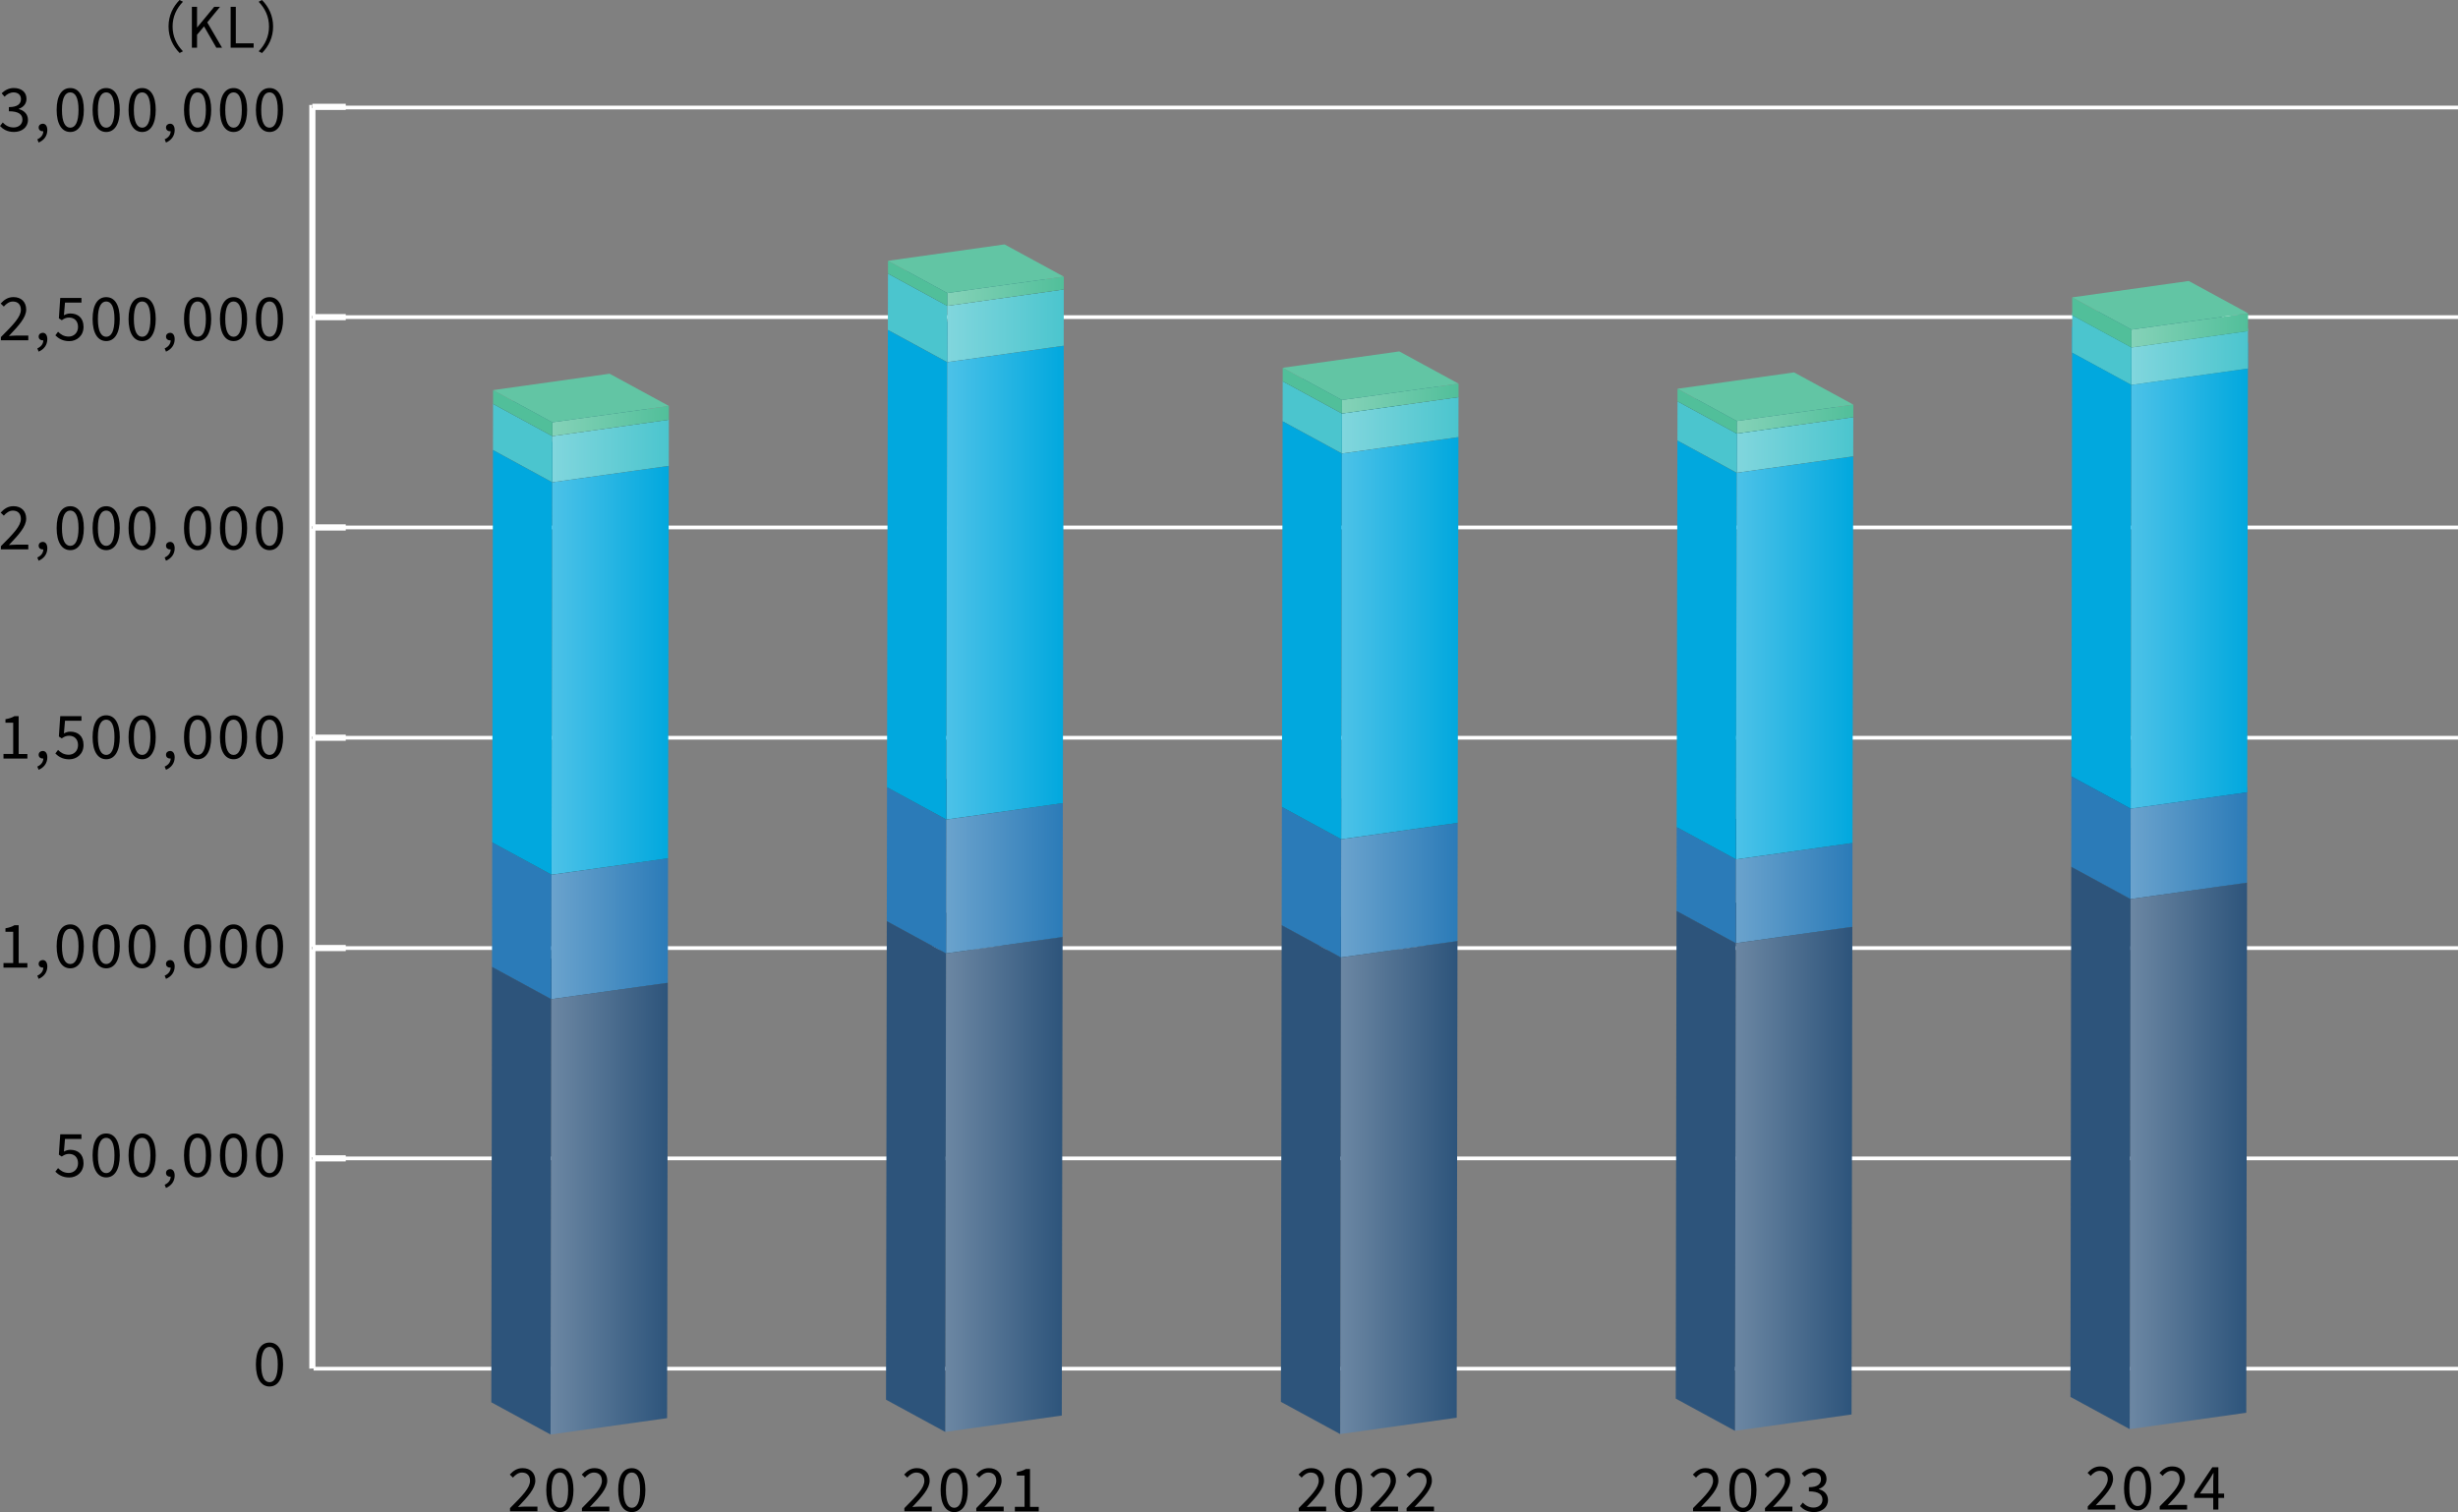 <svg xmlns="http://www.w3.org/2000/svg" width="661.79" height="407.16" xmlns:xlink="http://www.w3.org/1999/xlink"><rect width="100%" height="100%" fill="#808080" stroke="none"/><defs><linearGradient id="_名称未設定グラデーション_152" x1="148.23" y1="325.45" x2="179.8" y2="325.45" gradientUnits="userSpaceOnUse"><stop offset="0" stop-color="#6c87a3"/><stop offset="1" stop-color="#2d547b"/></linearGradient><linearGradient id="_名称未設定グラデーション_156" x1="148.42" y1="250.08" x2="179.86" y2="250.08" gradientUnits="userSpaceOnUse"><stop offset="0" stop-color="#6ba3cd"/><stop offset="1" stop-color="#2b7bb8"/></linearGradient><linearGradient id="_名称未設定グラデーション_159" x1="148.49" y1="180.49" x2="180.06" y2="180.49" gradientUnits="userSpaceOnUse"><stop offset="0" stop-color="#4dc2e8"/><stop offset="1" stop-color="#01a8de"/></linearGradient><linearGradient id="_名称未設定グラデーション_162" x1="148.68" y1="121.44" x2="180.08" y2="121.44" gradientUnits="userSpaceOnUse"><stop offset="0" stop-color="#81d6dd"/><stop offset="1" stop-color="#4bc5ce"/></linearGradient><linearGradient id="_名称未設定グラデーション_165" x1="148.71" y1="113.37" x2="180.09" y2="113.37" gradientUnits="userSpaceOnUse"><stop offset="0" stop-color="#85d2b8"/><stop offset="1" stop-color="#51bf9a"/></linearGradient><linearGradient id="_名称未設定グラデーション_152-2" x1="360.83" y1="319.77" x2="392.41" y2="319.77" xlink:href="#_名称未設定グラデーション_152"/><linearGradient id="_名称未設定グラデーション_156-2" x1="361.04" y1="239.69" x2="392.47" y2="239.69" xlink:href="#_名称未設定グラデーション_156"/><linearGradient id="_名称未設定グラデーション_159-2" x1="361.1" y1="171.84" x2="392.67" y2="171.84" xlink:href="#_名称未設定グラデーション_159"/><linearGradient id="_名称未設定グラデーション_162-2" x1="361.29" y1="114.52" x2="392.69" y2="114.52" xlink:href="#_名称未設定グラデーション_162"/><linearGradient id="_名称未設定グラデーション_165-2" x1="361.31" y1="107.32" x2="392.69" y2="107.32" xlink:href="#_名称未設定グラデーション_165"/><linearGradient id="_名称未設定グラデーション_152-3" x1="467.13" y1="317.42" x2="498.72" y2="317.42" xlink:href="#_名称未設定グラデーション_152"/><linearGradient id="_名称未設定グラデーション_156-3" x1="467.35" y1="240.48" x2="498.77" y2="240.48" xlink:href="#_名称未設定グラデーション_156"/><linearGradient id="_名称未設定グラデーション_159-3" x1="467.39" y1="177.14" x2="498.96" y2="177.14" xlink:href="#_名称未設定グラデーション_159"/><linearGradient id="_名称未設定グラデーション_162-3" x1="467.58" y1="119.81" x2="498.98" y2="119.81" xlink:href="#_名称未設定グラデーション_162"/><linearGradient id="_名称未設定グラデーション_165-3" x1="467.6" y1="112.85" x2="498.99" y2="112.85" xlink:href="#_名称未設定グラデーション_165"/><linearGradient id="_名称未設定グラデーション_152-4" x1="573.4" y1="311.25" x2="604.99" y2="311.25" xlink:href="#_名称未設定グラデーション_152"/><linearGradient id="_名称未設定グラデーション_156-4" x1="573.62" y1="227.05" x2="605.04" y2="227.05" xlink:href="#_名称未設定グラデーション_156"/><linearGradient id="_名称未設定グラデーション_159-4" x1="573.66" y1="155.02" x2="605.23" y2="155.02" xlink:href="#_名称未設定グラデーション_159"/><linearGradient id="_名称未設定グラデーション_162-4" x1="573.85" y1="96.09" x2="605.25" y2="96.09" xlink:href="#_名称未設定グラデーション_162"/><linearGradient id="_名称未設定グラデーション_165-4" x1="573.87" y1="88.95" x2="605.26" y2="88.95" xlink:href="#_名称未設定グラデーション_165"/><linearGradient id="_名称未設定グラデーション_152-5" x1="254.5" y1="318.94" x2="286.09" y2="318.94" xlink:href="#_名称未設定グラデーション_152"/><linearGradient id="_名称未設定グラデーション_156-5" x1="254.71" y1="236.49" x2="286.16" y2="236.49" xlink:href="#_名称未設定グラデーション_156"/><linearGradient id="_名称未設定グラデーション_159-5" x1="254.78" y1="156.89" x2="286.39" y2="156.89" xlink:href="#_名称未設定グラデーション_159"/><linearGradient id="_名称未設定グラデーション_162-5" x1="255.01" y1="87.73" x2="286.41" y2="87.73" xlink:href="#_名称未設定グラデーション_162"/><linearGradient id="_名称未設定グラデーション_165-5" x1="255.04" y1="78.42" x2="286.42" y2="78.42" xlink:href="#_名称未設定グラデーション_165"/><style>.cls-3{fill:#51bf9a}.cls-4{fill:#4bc5ce}.cls-5{fill:#1b3249}.cls-7{fill:#62c5a4}.cls-11{fill:none}.cls-11,.cls-12{stroke:#fff;stroke-miterlimit:10}.cls-16{isolation:isolate}.cls-19{fill:#01a8de}.cls-24{fill:#016484}.cls-25{mix-blend-mode:multiply}.cls-26{fill:#2d547b}.cls-28{fill:#2d757b}.cls-35{fill:#1a496d}.cls-38{fill:#2b7bb8}</style></defs><g class="cls-16"><g id="_レイヤー_2"><g id="design"><path d="M0 33.94l.74-.96c.69.72 1.58 1.34 2.91 1.34s2.39-.82 2.39-2.1c0-1.36-.94-2.26-3.65-2.26v-1.12c2.42 0 3.25-.94 3.25-2.15 0-1.1-.77-1.81-1.99-1.81-.94 0-1.78.48-2.43 1.15l-.78-.91c.88-.83 1.92-1.42 3.28-1.42 1.97 0 3.41 1.04 3.41 2.9 0 1.38-.85 2.26-2.08 2.71v.06c1.38.34 2.48 1.34 2.48 2.91 0 2.03-1.68 3.25-3.76 3.25-1.84 0-2.99-.77-3.76-1.6zm10.06 3.57c1.01-.45 1.6-1.23 1.6-2.18-.06.02-.11.02-.18.02-.56 0-1.07-.35-1.07-1.02 0-.62.51-1.02 1.1-1.02.77 0 1.23.66 1.23 1.73 0 1.54-.9 2.74-2.34 3.34l-.35-.86zm5.19-7.92c0-3.83 1.39-5.88 3.67-5.88s3.65 2.07 3.65 5.88-1.38 5.95-3.65 5.95-3.67-2.13-3.67-5.95zm5.89 0c0-3.35-.9-4.71-2.22-4.71s-2.24 1.36-2.24 4.71.9 4.79 2.24 4.79 2.22-1.44 2.22-4.79zm3.79 0c0-3.83 1.39-5.88 3.67-5.88s3.65 2.07 3.65 5.88-1.38 5.95-3.65 5.95-3.67-2.13-3.67-5.95zm5.89 0c0-3.35-.9-4.71-2.22-4.71s-2.24 1.36-2.24 4.71.9 4.79 2.24 4.79 2.22-1.44 2.22-4.79zm3.79 0c0-3.83 1.39-5.88 3.67-5.88s3.65 2.07 3.65 5.88-1.38 5.95-3.65 5.95-3.67-2.13-3.67-5.95zm5.89 0c0-3.35-.9-4.71-2.22-4.71s-2.24 1.36-2.24 4.71.9 4.79 2.24 4.79 2.22-1.44 2.22-4.79zm3.85 7.92c1.01-.45 1.6-1.23 1.6-2.18-.06.02-.11.02-.18.02-.56 0-1.07-.35-1.07-1.02 0-.62.51-1.02 1.1-1.02.77 0 1.23.66 1.23 1.73 0 1.54-.9 2.74-2.34 3.34l-.35-.86zm5.19-7.92c0-3.83 1.39-5.88 3.67-5.88s3.65 2.07 3.65 5.88-1.38 5.95-3.65 5.95-3.67-2.13-3.67-5.95zm5.89 0c0-3.35-.9-4.71-2.22-4.71s-2.24 1.36-2.24 4.71.9 4.79 2.24 4.79 2.22-1.44 2.22-4.79zm3.79 0c0-3.83 1.39-5.88 3.67-5.88s3.65 2.07 3.65 5.88-1.38 5.95-3.65 5.95-3.67-2.13-3.67-5.95zm5.89 0c0-3.35-.9-4.71-2.22-4.71s-2.24 1.36-2.24 4.71.9 4.79 2.24 4.79 2.22-1.44 2.22-4.79zm3.79 0c0-3.83 1.39-5.88 3.67-5.88s3.65 2.07 3.65 5.88-1.38 5.95-3.65 5.95-3.67-2.13-3.67-5.95zm5.89 0c0-3.35-.9-4.71-2.22-4.71s-2.24 1.36-2.24 4.71.9 4.79 2.24 4.79 2.22-1.44 2.22-4.79zM.24 90.77c3.44-3.43 5.38-5.47 5.38-7.35 0-1.3-.7-2.23-2.16-2.23-.96 0-1.79.61-2.43 1.36l-.85-.82C1.14 80.69 2.15 80 3.64 80c2.1 0 3.41 1.33 3.41 3.35 0 2.14-1.95 4.27-4.66 7.12.61-.05 1.31-.11 1.92-.11h3.31v1.26H.24v-.86zm9.82 3.04c1.01-.45 1.6-1.23 1.6-2.18-.06.02-.11.02-.18.02-.56 0-1.07-.35-1.07-1.02 0-.62.51-1.02 1.1-1.02.77 0 1.23.66 1.23 1.73 0 1.54-.9 2.74-2.34 3.34l-.35-.86zm4.85-3.52l.72-.96c.67.67 1.52 1.3 2.88 1.3s2.5-1.01 2.5-2.59-.96-2.53-2.43-2.53c-.78 0-1.28.26-1.95.71l-.78-.5.37-5.49h5.71v1.25H17.5l-.29 3.41c.53-.29 1.04-.48 1.74-.48 1.95 0 3.54 1.12 3.54 3.59s-1.86 3.86-3.84 3.86c-1.83 0-2.95-.77-3.73-1.55zm10.02-4.4c0-3.83 1.39-5.88 3.67-5.88s3.65 2.07 3.65 5.88-1.38 5.95-3.65 5.95-3.67-2.13-3.67-5.95zm5.89 0c0-3.35-.9-4.71-2.22-4.71s-2.24 1.36-2.24 4.71.9 4.79 2.24 4.79 2.22-1.44 2.22-4.79zm3.79 0c0-3.83 1.39-5.88 3.67-5.88s3.65 2.07 3.65 5.88-1.38 5.95-3.65 5.95-3.67-2.13-3.67-5.95zm5.89 0c0-3.35-.9-4.71-2.22-4.71s-2.24 1.36-2.24 4.71.9 4.79 2.24 4.79 2.22-1.44 2.22-4.79zm3.85 7.92c1.01-.45 1.6-1.23 1.6-2.18-.06.02-.11.02-.18.02-.56 0-1.07-.35-1.07-1.02 0-.62.51-1.02 1.1-1.02.77 0 1.23.66 1.23 1.73 0 1.54-.9 2.74-2.34 3.34l-.35-.86zm5.19-7.92c0-3.83 1.39-5.88 3.67-5.88s3.65 2.07 3.65 5.88-1.38 5.95-3.65 5.95-3.67-2.13-3.67-5.95zm5.89 0c0-3.35-.9-4.71-2.22-4.71s-2.24 1.36-2.24 4.71.9 4.79 2.24 4.79 2.22-1.44 2.22-4.79zm3.79 0c0-3.83 1.39-5.88 3.67-5.88s3.65 2.07 3.65 5.88-1.38 5.95-3.65 5.95-3.67-2.13-3.67-5.95zm5.89 0c0-3.35-.9-4.71-2.22-4.71s-2.24 1.36-2.24 4.71.9 4.79 2.24 4.79 2.22-1.44 2.22-4.79zm3.79 0c0-3.83 1.39-5.88 3.67-5.88s3.65 2.07 3.65 5.88-1.38 5.95-3.65 5.95-3.67-2.13-3.67-5.95zm5.89 0c0-3.35-.9-4.71-2.22-4.71s-2.24 1.36-2.24 4.71.9 4.79 2.24 4.79 2.22-1.44 2.22-4.79zM.24 147.07c3.44-3.43 5.38-5.47 5.38-7.35 0-1.3-.7-2.23-2.16-2.23-.96 0-1.79.61-2.43 1.36l-.85-.82c.96-1.04 1.97-1.73 3.46-1.73 2.1 0 3.41 1.33 3.41 3.35 0 2.14-1.95 4.27-4.66 7.12.61-.05 1.31-.11 1.92-.11h3.31v1.26H.24v-.86zm9.82 3.04c1.01-.45 1.6-1.23 1.6-2.18-.06.02-.11.02-.18.02-.56 0-1.07-.35-1.07-1.02 0-.62.51-1.02 1.1-1.02.77 0 1.23.66 1.23 1.73 0 1.54-.9 2.74-2.34 3.34l-.35-.86zm5.19-7.92c0-3.83 1.39-5.88 3.67-5.88s3.65 2.07 3.65 5.88-1.38 5.95-3.65 5.95-3.67-2.13-3.67-5.95zm5.89 0c0-3.35-.9-4.71-2.22-4.71s-2.24 1.36-2.24 4.71.9 4.79 2.24 4.79 2.22-1.44 2.22-4.79zm3.79 0c0-3.83 1.39-5.88 3.67-5.88s3.65 2.07 3.65 5.88-1.38 5.95-3.65 5.95-3.67-2.13-3.67-5.95zm5.89 0c0-3.35-.9-4.71-2.22-4.71s-2.24 1.36-2.24 4.71.9 4.79 2.24 4.79 2.22-1.44 2.22-4.79zm3.79 0c0-3.83 1.39-5.88 3.67-5.88s3.65 2.07 3.65 5.88-1.38 5.95-3.65 5.95-3.67-2.13-3.67-5.95zm5.89 0c0-3.35-.9-4.71-2.22-4.71s-2.24 1.36-2.24 4.71.9 4.79 2.24 4.79 2.22-1.44 2.22-4.79zm3.85 7.92c1.01-.45 1.6-1.23 1.6-2.18-.06.02-.11.02-.18.02-.56 0-1.07-.35-1.07-1.02 0-.62.51-1.02 1.1-1.02.77 0 1.23.66 1.23 1.73 0 1.54-.9 2.74-2.34 3.34l-.35-.86zm5.19-7.92c0-3.83 1.39-5.88 3.67-5.88s3.65 2.07 3.65 5.88-1.38 5.95-3.65 5.95-3.67-2.13-3.67-5.95zm5.89 0c0-3.35-.9-4.71-2.22-4.71s-2.24 1.36-2.24 4.71.9 4.79 2.24 4.79 2.22-1.44 2.22-4.79zm3.79 0c0-3.83 1.39-5.88 3.67-5.88s3.65 2.07 3.65 5.88-1.38 5.95-3.65 5.95-3.67-2.13-3.67-5.95zm5.89 0c0-3.35-.9-4.71-2.22-4.71s-2.24 1.36-2.24 4.71.9 4.79 2.24 4.79 2.22-1.44 2.22-4.79zm3.79 0c0-3.83 1.39-5.88 3.67-5.88s3.65 2.07 3.65 5.88-1.38 5.95-3.65 5.95-3.67-2.13-3.67-5.95zm5.89 0c0-3.35-.9-4.71-2.22-4.71s-2.24 1.36-2.24 4.71.9 4.79 2.24 4.79 2.22-1.44 2.22-4.79zM.94 203.02h2.61v-8.42H1.47v-.94c1.04-.18 1.79-.45 2.43-.83h1.12v10.2h2.35v1.22H.94v-1.22zm9.12 3.39c1.01-.45 1.6-1.23 1.6-2.18-.06.02-.11.02-.18.02-.56 0-1.07-.35-1.07-1.02 0-.62.51-1.02 1.1-1.02.77 0 1.23.66 1.23 1.73 0 1.54-.9 2.74-2.34 3.34l-.35-.86zm4.85-3.52l.72-.96c.67.67 1.52 1.3 2.88 1.3s2.5-1.01 2.5-2.59-.96-2.53-2.43-2.53c-.78 0-1.28.26-1.95.71l-.78-.5.37-5.49h5.71v1.25H17.5l-.29 3.41c.53-.29 1.04-.48 1.74-.48 1.95 0 3.54 1.12 3.54 3.59s-1.86 3.86-3.84 3.86c-1.83 0-2.95-.77-3.73-1.55zm10.02-4.4c0-3.83 1.39-5.88 3.67-5.88s3.65 2.07 3.65 5.88-1.38 5.95-3.65 5.95-3.67-2.13-3.67-5.95zm5.89 0c0-3.35-.9-4.71-2.22-4.71s-2.24 1.36-2.24 4.71.9 4.79 2.24 4.79 2.22-1.44 2.22-4.79zm3.79 0c0-3.83 1.39-5.88 3.67-5.88s3.65 2.07 3.65 5.88-1.38 5.95-3.65 5.95-3.67-2.13-3.67-5.95zm5.89 0c0-3.35-.9-4.71-2.22-4.71s-2.24 1.36-2.24 4.71.9 4.79 2.24 4.79 2.22-1.44 2.22-4.79zm3.85 7.92c1.01-.45 1.6-1.23 1.6-2.18-.06.02-.11.02-.18.02-.56 0-1.07-.35-1.07-1.02 0-.62.51-1.02 1.1-1.02.77 0 1.23.66 1.23 1.73 0 1.54-.9 2.74-2.34 3.34l-.35-.86zm5.19-7.92c0-3.83 1.39-5.88 3.67-5.88s3.65 2.07 3.65 5.88-1.38 5.95-3.65 5.95-3.67-2.13-3.67-5.95zm5.89 0c0-3.35-.9-4.71-2.22-4.71s-2.24 1.36-2.24 4.71.9 4.79 2.24 4.79 2.22-1.44 2.22-4.79zm3.79 0c0-3.83 1.39-5.88 3.67-5.88s3.65 2.07 3.65 5.88-1.38 5.95-3.65 5.95-3.67-2.13-3.67-5.95zm5.89 0c0-3.35-.9-4.71-2.22-4.71s-2.24 1.36-2.24 4.71.9 4.79 2.24 4.79 2.22-1.44 2.22-4.79zm3.79 0c0-3.83 1.39-5.88 3.67-5.88s3.65 2.07 3.65 5.88-1.38 5.95-3.65 5.95-3.67-2.13-3.67-5.95zm5.89 0c0-3.35-.9-4.71-2.22-4.71s-2.24 1.36-2.24 4.71.9 4.79 2.24 4.79 2.22-1.44 2.22-4.79zM.94 259.32h2.61v-8.42H1.47v-.94c1.04-.18 1.79-.45 2.43-.83h1.12v10.2h2.35v1.22H.94v-1.22zm9.12 3.39c1.01-.45 1.6-1.23 1.6-2.18-.06.02-.11.02-.18.02-.56 0-1.07-.35-1.07-1.02 0-.62.51-1.02 1.1-1.02.77 0 1.23.66 1.23 1.73 0 1.54-.9 2.74-2.34 3.34l-.35-.86zm5.19-7.92c0-3.83 1.39-5.88 3.67-5.88s3.65 2.07 3.65 5.88-1.38 5.95-3.65 5.95-3.67-2.13-3.67-5.95zm5.89 0c0-3.35-.9-4.71-2.22-4.71s-2.24 1.36-2.24 4.71.9 4.79 2.24 4.79 2.22-1.44 2.22-4.79zm3.79 0c0-3.83 1.39-5.88 3.67-5.88s3.65 2.07 3.65 5.88-1.38 5.95-3.65 5.95-3.67-2.13-3.67-5.95zm5.89 0c0-3.35-.9-4.71-2.22-4.71s-2.24 1.36-2.24 4.71.9 4.79 2.24 4.79 2.22-1.44 2.22-4.79zm3.79 0c0-3.83 1.39-5.88 3.67-5.88s3.65 2.07 3.65 5.88-1.38 5.95-3.65 5.95-3.67-2.13-3.67-5.95zm5.89 0c0-3.35-.9-4.71-2.22-4.71s-2.24 1.36-2.24 4.71.9 4.79 2.24 4.79 2.22-1.44 2.22-4.79zm3.85 7.92c1.01-.45 1.6-1.23 1.6-2.18-.06.02-.11.02-.18.02-.56 0-1.07-.35-1.07-1.02 0-.62.51-1.02 1.1-1.02.77 0 1.23.66 1.23 1.73 0 1.54-.9 2.74-2.34 3.34l-.35-.86zm5.19-7.92c0-3.83 1.39-5.88 3.67-5.88s3.65 2.07 3.65 5.88-1.38 5.95-3.65 5.95-3.67-2.13-3.67-5.95zm5.89 0c0-3.35-.9-4.71-2.22-4.71s-2.24 1.36-2.24 4.71.9 4.79 2.24 4.79 2.22-1.44 2.22-4.79zm3.79 0c0-3.83 1.39-5.88 3.67-5.88s3.65 2.07 3.65 5.88-1.38 5.95-3.65 5.95-3.67-2.13-3.67-5.95zm5.89 0c0-3.35-.9-4.71-2.22-4.71s-2.24 1.36-2.24 4.71.9 4.79 2.24 4.79 2.22-1.44 2.22-4.79zm3.79 0c0-3.83 1.39-5.88 3.67-5.88s3.65 2.07 3.65 5.88-1.38 5.95-3.65 5.95-3.67-2.13-3.67-5.95zm5.89 0c0-3.35-.9-4.71-2.22-4.71s-2.24 1.36-2.24 4.71.9 4.79 2.24 4.79 2.22-1.44 2.22-4.79zm-59.88 60.7l.72-.96c.67.67 1.52 1.3 2.88 1.3s2.5-1.01 2.5-2.59-.96-2.53-2.43-2.53c-.78 0-1.28.26-1.95.71l-.78-.5.37-5.49h5.71v1.25H17.5l-.29 3.41c.53-.29 1.04-.48 1.74-.48 1.95 0 3.54 1.12 3.54 3.59s-1.86 3.86-3.84 3.86c-1.83 0-2.95-.77-3.73-1.55zm10.02-4.4c0-3.83 1.39-5.88 3.67-5.88s3.65 2.07 3.65 5.88-1.38 5.95-3.65 5.95-3.67-2.13-3.67-5.95zm5.89 0c0-3.35-.9-4.71-2.22-4.71s-2.24 1.36-2.24 4.71.9 4.79 2.24 4.79 2.22-1.44 2.22-4.79zm3.79 0c0-3.83 1.39-5.88 3.67-5.88s3.65 2.07 3.65 5.88-1.38 5.95-3.65 5.95-3.67-2.13-3.67-5.95zm5.89 0c0-3.35-.9-4.71-2.22-4.71s-2.24 1.36-2.24 4.71.9 4.79 2.24 4.79 2.22-1.44 2.22-4.79zm3.85 7.92c1.01-.45 1.6-1.23 1.6-2.18-.06.02-.11.02-.18.02-.56 0-1.07-.35-1.07-1.02 0-.62.51-1.02 1.1-1.02.77 0 1.23.66 1.23 1.73 0 1.54-.9 2.74-2.34 3.34l-.35-.86zm5.19-7.92c0-3.83 1.39-5.88 3.67-5.88s3.65 2.07 3.65 5.88-1.38 5.95-3.65 5.95-3.67-2.13-3.67-5.95zm5.89 0c0-3.35-.9-4.71-2.22-4.71s-2.24 1.36-2.24 4.71.9 4.79 2.24 4.79 2.22-1.44 2.22-4.79zm3.79 0c0-3.83 1.39-5.88 3.67-5.88s3.65 2.07 3.65 5.88-1.38 5.95-3.65 5.95-3.67-2.13-3.67-5.95zm5.89 0c0-3.35-.9-4.71-2.22-4.71s-2.24 1.36-2.24 4.71.9 4.79 2.24 4.79 2.22-1.44 2.22-4.79zm3.79 0c0-3.83 1.39-5.88 3.67-5.88s3.65 2.07 3.65 5.88-1.38 5.95-3.65 5.95-3.67-2.13-3.67-5.95zm5.89 0c0-3.35-.9-4.71-2.22-4.71s-2.24 1.36-2.24 4.71.9 4.79 2.24 4.79 2.22-1.44 2.22-4.79zm-5.89 56.3c0-3.83 1.39-5.88 3.67-5.88s3.65 2.07 3.65 5.88-1.38 5.95-3.65 5.95-3.67-2.13-3.67-5.95zm5.89 0c0-3.35-.9-4.71-2.22-4.71s-2.24 1.36-2.24 4.71.9 4.79 2.24 4.79 2.22-1.44 2.22-4.79zM48.36 0l.9.47c-1.72 1.78-2.79 4-2.79 6.67s1.07 4.89 2.79 6.67l-.9.46c-1.8-1.83-2.98-4.21-2.98-7.14s1.18-5.31 2.98-7.14zm3.3 1.83h1.39v5.54h.04l4.59-5.54h1.56l-3.44 4.2 3.98 6.81h-1.54l-3.3-5.73-1.89 2.25v3.48h-1.39V1.83zm10.44 0h1.39v9.83h4.8v1.18H62.1V1.83zm8.44 12.45l-.9-.46c1.72-1.78 2.79-4 2.79-6.67S71.37 2.26 69.64.48l.9-.47c1.8 1.83 2.99 4.21 2.99 7.14s-1.19 5.31-2.99 7.14zm66.78 391.81c3.44-3.43 5.38-5.47 5.38-7.35 0-1.3-.7-2.23-2.16-2.23-.96 0-1.79.61-2.43 1.36l-.85-.82c.96-1.04 1.97-1.73 3.46-1.73 2.1 0 3.41 1.33 3.41 3.35 0 2.14-1.95 4.27-4.66 7.12.61-.05 1.31-.11 1.92-.11h3.31v1.26h-7.38v-.86zm9.76-4.88c0-3.83 1.39-5.88 3.67-5.88s3.65 2.07 3.65 5.88-1.38 5.95-3.65 5.95-3.67-2.13-3.67-5.95zm5.89 0c0-3.35-.9-4.71-2.22-4.71s-2.24 1.36-2.24 4.71.9 4.79 2.24 4.79 2.22-1.44 2.22-4.79zm3.71 4.88c3.44-3.43 5.38-5.47 5.38-7.35 0-1.3-.7-2.23-2.16-2.23-.96 0-1.79.61-2.43 1.36l-.85-.82c.96-1.04 1.97-1.73 3.46-1.73 2.1 0 3.41 1.33 3.41 3.35 0 2.14-1.95 4.27-4.66 7.12.61-.05 1.31-.11 1.92-.11h3.31v1.26h-7.38v-.86zm9.76-4.88c0-3.83 1.39-5.88 3.67-5.88s3.65 2.07 3.65 5.88-1.38 5.95-3.65 5.95-3.67-2.13-3.67-5.95zm5.89 0c0-3.35-.9-4.71-2.22-4.71s-2.24 1.36-2.24 4.71.9 4.79 2.24 4.79 2.22-1.44 2.22-4.79zm71.16 4.88c3.44-3.43 5.38-5.47 5.38-7.35 0-1.3-.7-2.23-2.16-2.23-.96 0-1.79.61-2.43 1.36l-.85-.82c.96-1.04 1.97-1.73 3.46-1.73 2.1 0 3.41 1.33 3.41 3.35 0 2.14-1.95 4.27-4.66 7.12.61-.05 1.31-.11 1.92-.11h3.31v1.26h-7.38v-.86zm9.76-4.88c0-3.83 1.39-5.88 3.67-5.88s3.65 2.07 3.65 5.88-1.38 5.95-3.65 5.95-3.67-2.13-3.67-5.95zm5.89 0c0-3.35-.9-4.71-2.22-4.71s-2.24 1.36-2.24 4.71.9 4.79 2.24 4.79 2.22-1.44 2.22-4.79zm3.71 4.88c3.44-3.43 5.38-5.47 5.38-7.35 0-1.3-.7-2.23-2.16-2.23-.96 0-1.79.61-2.43 1.36l-.85-.82c.96-1.04 1.97-1.73 3.46-1.73 2.1 0 3.41 1.33 3.41 3.35 0 2.14-1.95 4.27-4.66 7.12.61-.05 1.31-.11 1.92-.11h3.31v1.26h-7.38v-.86zm10.39-.35h2.61v-8.42h-2.08v-.94c1.04-.18 1.79-.45 2.43-.83h1.12v10.2h2.35v1.22h-6.43v-1.22zm76.43.35c3.44-3.43 5.38-5.47 5.38-7.35 0-1.3-.7-2.23-2.16-2.23-.96 0-1.79.61-2.43 1.36l-.85-.82c.96-1.04 1.97-1.73 3.46-1.73 2.1 0 3.41 1.33 3.41 3.35 0 2.14-1.95 4.27-4.66 7.12.61-.05 1.31-.11 1.92-.11h3.31v1.26h-7.38v-.86zm9.76-4.88c0-3.83 1.39-5.88 3.67-5.88s3.65 2.07 3.65 5.88-1.38 5.95-3.65 5.95-3.67-2.13-3.67-5.95zm5.89 0c0-3.35-.9-4.71-2.22-4.71s-2.24 1.36-2.24 4.71.9 4.79 2.24 4.79 2.22-1.44 2.22-4.79zm3.71 4.88c3.44-3.43 5.38-5.47 5.38-7.35 0-1.3-.7-2.23-2.16-2.23-.96 0-1.79.61-2.43 1.36l-.85-.82c.96-1.04 1.97-1.73 3.46-1.73 2.1 0 3.41 1.33 3.41 3.35 0 2.14-1.95 4.27-4.66 7.12.61-.05 1.31-.11 1.92-.11h3.31v1.26h-7.38v-.86zm9.68 0c3.44-3.43 5.38-5.47 5.38-7.35 0-1.3-.7-2.23-2.16-2.23-.96 0-1.79.61-2.43 1.36l-.85-.82c.96-1.04 1.97-1.73 3.46-1.73 2.1 0 3.41 1.33 3.41 3.35 0 2.14-1.95 4.27-4.66 7.12.61-.05 1.31-.11 1.92-.11h3.31v1.26h-7.38v-.86zm77.13 0c3.44-3.43 5.38-5.47 5.38-7.35 0-1.3-.7-2.23-2.16-2.23-.96 0-1.79.61-2.43 1.36l-.85-.82c.96-1.04 1.97-1.73 3.46-1.73 2.1 0 3.41 1.33 3.41 3.35 0 2.14-1.95 4.27-4.66 7.12.61-.05 1.31-.11 1.92-.11h3.31v1.26h-7.38v-.86zm9.76-4.88c0-3.83 1.39-5.88 3.67-5.88s3.65 2.07 3.65 5.88-1.38 5.95-3.65 5.95-3.67-2.13-3.67-5.95zm5.9 0c0-3.35-.9-4.71-2.22-4.71s-2.24 1.36-2.24 4.71.9 4.79 2.24 4.79 2.22-1.44 2.22-4.79zm3.7 4.88c3.44-3.43 5.38-5.47 5.38-7.35 0-1.3-.7-2.23-2.16-2.23-.96 0-1.79.61-2.43 1.36l-.85-.82c.96-1.04 1.97-1.73 3.46-1.73 2.1 0 3.41 1.33 3.41 3.35 0 2.14-1.95 4.27-4.66 7.12.61-.05 1.31-.11 1.92-.11h3.31v1.26h-7.38v-.86zm9.44-.53l.74-.96c.69.72 1.58 1.34 2.91 1.34s2.39-.82 2.39-2.1c0-1.36-.94-2.26-3.65-2.26v-1.12c2.42 0 3.25-.94 3.25-2.15 0-1.1-.77-1.81-1.99-1.81-.94 0-1.78.48-2.43 1.15l-.78-.91c.88-.83 1.92-1.42 3.28-1.42 1.97 0 3.41 1.04 3.41 2.9 0 1.38-.85 2.26-2.08 2.71v.06c1.38.34 2.48 1.34 2.48 2.91 0 2.03-1.68 3.25-3.76 3.25-1.84 0-2.99-.77-3.76-1.6z"/><path class="cls-11" d="M661.79 311.91H84.43m577.36-56.63H84.43m577.36-113.26H84.43m577.36 56.63H84.43M661.79 85.39H84.43m577.36-56.44H84.43"/><path class="cls-12" d="M84.43 368.54V28.76h-.66v339.78"/><path class="cls-12" d="M84.1 312.24h8.49v-.67H84.1m0-55.96h8.49v-.67H84.1m0-55.96h8.49v-.66H84.1m0-55.97h8.49v-.66H84.1m0-55.97h8.49v-.66H84.1m0-55.96h8.49v-.67H84.1"/><path class="cls-11" d="M661.79 368.54H84.43"/><g class="cls-25"><g class="cls-16"><path fill="url(#_名称未設定グラデーション_152)" d="M179.8 264.63l-.19 117.23-31.38 4.41.19-117.23 31.38-4.41z"/><path class="cls-26" d="M148.23 386.27l-15.95-8.68.19-117.23 15.95 8.68-.19 117.23z"/><path class="cls-5" d="M148.42 269.04l-15.95-8.68 31.38-4.41 15.95 8.68-31.38 4.41z"/></g><g class="cls-16"><path fill="url(#_名称未設定グラデーション_156)" d="M179.86 231.12l-.06 33.51-31.38 4.41.07-33.51 31.37-4.41z"/><path class="cls-38" d="M148.42 269.04l-15.95-8.68.06-33.51 15.96 8.68-.07 33.51z"/><path class="cls-35" d="M148.49 235.53l-15.96-8.68 31.38-4.41 15.95 8.68-31.37 4.41z"/></g><g class="cls-16"><path fill="url(#_名称未設定グラデーション_159)" d="M180.06 125.45l-.2 105.67-31.37 4.41.19-105.67 31.38-4.41z"/><path class="cls-19" d="M148.49 235.53l-15.96-8.68.2-105.67 15.95 8.68-.19 105.67z"/><path class="cls-24" d="M148.68 129.86l-15.95-8.68 31.37-4.41 15.96 8.68-31.38 4.41z"/></g><g class="cls-16"><path fill="url(#_名称未設定グラデーション_162)" d="M180.08 113.02l-.02 12.43-31.38 4.41.03-12.43 31.37-4.41z"/><path class="cls-4" d="M148.68 129.86l-15.95-8.68.02-12.43 15.96 8.68-.03 12.43z"/><path class="cls-28" d="M148.71 117.43l-15.96-8.68 31.38-4.41 15.95 8.68-31.37 4.41z"/></g><g class="cls-16"><path fill="url(#_名称未設定グラデーション_165)" d="M180.09 109.31l-.01 3.71-31.37 4.41v-3.72l31.38-4.4z"/><path class="cls-3" d="M148.71 117.43l-15.96-8.68.01-3.71 15.95 8.67v3.72z"/><path class="cls-7" d="M148.71 113.71l-15.95-8.67 31.37-4.41 15.96 8.68-31.38 4.4z"/></g></g><g class="cls-25"><g class="cls-16"><path fill="url(#_名称未設定グラデーション_152-2)" d="M392.41 253.4l-.21 128.34-31.37 4.41.21-128.34 31.37-4.41z"/><path class="cls-26" d="M360.83 386.15l-15.96-8.68.21-128.34 15.96 8.68-.21 128.34z"/><path class="cls-5" d="M361.04 257.81l-15.96-8.68 31.38-4.41 15.95 8.68-31.37 4.41z"/></g><g class="cls-16"><path fill="url(#_名称未設定グラデーション_156-2)" d="M392.47 221.57l-.06 31.83-31.37 4.41.06-31.83 31.37-4.41z"/><path class="cls-38" d="M361.04 257.81l-15.96-8.68.06-31.83 15.96 8.68-.06 31.83z"/><path class="cls-35" d="M361.1 225.98l-15.96-8.68 31.38-4.41 15.95 8.68-31.37 4.41z"/></g><g class="cls-16"><path fill="url(#_名称未設定グラデーション_159-2)" d="M392.67 117.7l-.2 103.87-31.37 4.41.19-103.87 31.38-4.41z"/><path class="cls-19" d="M361.1 225.98l-15.96-8.68.19-103.87 15.96 8.68-.19 103.87z"/><path class="cls-24" d="M361.29 122.11l-15.96-8.68 31.38-4.41 15.96 8.68-31.38 4.41z"/></g><g class="cls-16"><path fill="url(#_名称未設定グラデーション_162-2)" d="M392.69 106.93l-.02 10.77-31.38 4.41.02-10.77 31.38-4.41z"/><path class="cls-4" d="M361.29 122.11l-15.96-8.68.02-10.77 15.96 8.68-.02 10.77z"/><path class="cls-28" d="M361.31 111.34l-15.96-8.68 31.38-4.41 15.96 8.68-31.38 4.41z"/></g><g class="cls-16"><path fill="url(#_名称未設定グラデーション_165-2)" d="M392.69 103.3v3.63l-31.38 4.41.01-3.63 31.37-4.41z"/><path class="cls-3" d="M361.31 111.34l-15.96-8.68.01-3.63 15.96 8.68-.01 3.63z"/><path class="cls-7" d="M361.32 107.71l-15.96-8.68 31.38-4.41 15.95 8.68-31.37 4.41z"/></g></g><g class="cls-25"><g class="cls-16"><path fill="url(#_名称未設定グラデーション_152-3)" d="M498.72 249.56l-.21 131.31-31.38 4.41.22-131.31 31.37-4.41z"/><path class="cls-26" d="M467.13 385.28l-15.95-8.68.21-131.31 15.96 8.68-.22 131.31z"/><path class="cls-5" d="M467.35 253.97l-15.96-8.68 31.38-4.41 15.95 8.68-31.37 4.41z"/></g><g class="cls-16"><path fill="url(#_名称未設定グラデーション_156-3)" d="M498.77 226.99l-.05 22.57-31.37 4.41.04-22.57 31.38-4.41z"/><path class="cls-38" d="M467.35 253.97l-15.96-8.68.04-22.57 15.96 8.68-.04 22.57z"/><path class="cls-35" d="M467.39 231.4l-15.96-8.68 31.38-4.41 15.96 8.68-31.38 4.41z"/></g><g class="cls-16"><path fill="url(#_名称未設定グラデーション_159-3)" d="M498.96 122.89l-.19 104.1-31.38 4.41.19-104.1 31.38-4.41z"/><path class="cls-19" d="M467.39 231.4l-15.96-8.68.2-104.1 15.95 8.68-.19 104.1z"/><path class="cls-24" d="M467.58 127.3l-15.95-8.68 31.37-4.41 15.96 8.68-31.38 4.41z"/></g><g class="cls-16"><path fill="url(#_名称未設定グラデーション_162-3)" d="M498.98 112.33l-.02 10.56-31.38 4.41.02-10.56 31.38-4.41z"/><path class="cls-4" d="M467.58 127.3l-15.95-8.68.02-10.56 15.95 8.68-.02 10.56z"/><path class="cls-28" d="M467.6 116.74l-15.95-8.68 31.37-4.41 15.96 8.68-31.38 4.41z"/></g><g class="cls-16"><path fill="url(#_名称未設定グラデーション_165-3)" d="M498.99 108.95l-.01 3.38-31.38 4.41.01-3.38 31.38-4.41z"/><path class="cls-3" d="M467.6 116.74l-15.95-8.68v-3.38l15.96 8.68-.01 3.38z"/><path class="cls-7" d="M467.61 113.36l-15.96-8.68 31.38-4.41 15.96 8.68-31.38 4.41z"/></g></g><path d="M562.11 405.63c3.44-3.43 5.38-5.47 5.38-7.35 0-1.3-.7-2.23-2.16-2.23-.96 0-1.79.61-2.43 1.36l-.85-.82c.96-1.04 1.97-1.73 3.46-1.73 2.1 0 3.41 1.33 3.41 3.35 0 2.14-1.95 4.27-4.66 7.12.61-.05 1.31-.11 1.92-.11h3.31v1.26h-7.38v-.86zm9.76-4.88c0-3.83 1.39-5.88 3.67-5.88s3.65 2.07 3.65 5.88-1.38 5.95-3.65 5.95-3.67-2.13-3.67-5.95zm5.89 0c0-3.35-.9-4.71-2.22-4.71s-2.24 1.36-2.24 4.71.9 4.79 2.24 4.79 2.22-1.44 2.22-4.79zm3.71 4.88c3.44-3.43 5.38-5.47 5.38-7.35 0-1.3-.7-2.23-2.16-2.23-.96 0-1.79.61-2.43 1.36l-.85-.82c.96-1.04 1.97-1.73 3.46-1.73 2.1 0 3.41 1.33 3.41 3.35 0 2.14-1.95 4.27-4.66 7.12.61-.05 1.31-.11 1.92-.11h3.31v1.26h-7.38v-.86zm14.42-2.29h-5.12v-.96l4.88-7.3h1.62v7.09h1.55v1.17h-1.55v3.15h-1.38v-3.15zm0-1.17v-3.35c0-.59.05-1.57.08-2.18h-.06c-.29.54-.61 1.04-.94 1.6l-2.67 3.92h3.6z"/><g class="cls-25"><g class="cls-16"><path fill="url(#_名称未設定グラデーション_152-4)" d="M604.99 237.68l-.21 142.73-31.38 4.41.22-142.73 31.37-4.41z"/><path class="cls-26" d="M573.4 384.82l-15.95-8.68.21-142.73 15.96 8.68-.22 142.73z"/><path class="cls-5" d="M573.62 242.09l-15.96-8.68 31.38-4.41 15.95 8.68-31.37 4.41z"/></g><g class="cls-16"><path fill="url(#_名称未設定グラデーション_156-4)" d="M605.04 212.01l-.05 25.67-31.37 4.41.04-25.67 31.38-4.41z"/><path class="cls-38" d="M573.62 242.09l-15.96-8.68.04-25.67 15.96 8.68-.04 25.67z"/><path class="cls-35" d="M573.66 217.74l-15.96-8.68 31.38-4.41 15.96 8.68-31.38 4.41z"/></g><g class="cls-16"><path fill="url(#_名称未設定グラデーション_159-4)" d="M605.23 92.31l-.19 121.02-31.38 4.41.19-121.02 31.38-4.41z"/><path class="cls-19" d="M573.66 217.74l-15.96-8.68.2-121.02 15.95 8.68-.19 121.02z"/><path class="cls-24" d="M573.85 103.65l-15.95-8.68 31.37-4.41 15.96 8.68-31.38 4.41z"/></g><g class="cls-16"><path fill="url(#_名称未設定グラデーション_162-4)" d="M605.25 88.54l-.02 10.7-31.38 4.41.02-10.7 31.38-4.41z"/><path class="cls-4" d="M573.85 103.65l-15.95-8.68.02-10.7 15.95 8.68-.02 10.7z"/><path class="cls-28" d="M573.87 93.56l-15.95-8.68 31.37-4.41 15.96 8.68-31.38 4.41z"/></g><g class="cls-16"><path fill="url(#_名称未設定グラデーション_165-4)" d="M605.26 84.34l-.01 4.81-31.38 4.41.01-4.81 31.38-4.41z"/><path class="cls-3" d="M573.87 93.56l-15.95-8.68v-4.81l15.96 8.68-.01 4.81z"/><path class="cls-7" d="M573.88 88.75l-15.96-8.68 31.38-4.41 15.96 8.68-31.38 4.41z"/></g></g><g class="cls-25"><g class="cls-16"><path fill="url(#_名称未設定グラデーション_152-5)" d="M286.09 252.31l-.21 128.85-31.38 4.41.21-128.85 31.38-4.41z"/><path class="cls-26" d="M254.5 385.57l-15.95-8.68.21-128.85 15.95 8.68-.21 128.85z"/><path class="cls-5" d="M254.71 256.72l-15.95-8.68 31.37-4.41 15.96 8.68-31.38 4.41z"/></g><g class="cls-16"><path fill="url(#_名称未設定グラデーション_156-5)" d="M286.16 216.26l-.07 36.05-31.38 4.41.07-36.05 31.38-4.41z"/><path class="cls-38" d="M254.71 256.72l-15.95-8.68.06-36.05 15.96 8.68-.07 36.05z"/><path class="cls-35" d="M254.78 220.67l-15.96-8.68 31.38-4.41 15.96 8.68-31.38 4.41z"/></g><g class="cls-16"><path fill="url(#_名称未設定グラデーション_159-5)" d="M286.39 93.1l-.23 123.16-31.38 4.41.23-123.16 31.38-4.41z"/><path class="cls-19" d="M254.78 220.67l-15.96-8.68.23-123.16 15.96 8.68-.23 123.16z"/><path class="cls-24" d="M255.01 97.51l-15.96-8.68 31.38-4.41 15.96 8.68-31.38 4.41z"/></g><g class="cls-16"><path fill="url(#_名称未設定グラデーション_162-5)" d="M286.41 77.94l-.02 15.16-31.38 4.41.03-15.16 31.37-4.41z"/><path class="cls-4" d="M255.01 97.51l-15.96-8.68.03-15.16 15.96 8.68-.03 15.16z"/><path class="cls-28" d="M255.04 82.35l-15.96-8.68 31.38-4.41 15.95 8.68-31.37 4.41z"/></g><g class="cls-16"><path fill="url(#_名称未設定グラデーション_165-5)" d="M286.42 74.49l-.01 3.45-31.37 4.41V78.9l31.38-4.41z"/><path class="cls-3" d="M255.04 82.35l-15.96-8.68.01-3.45 15.95 8.68v3.45z"/><path class="cls-7" d="M255.04 78.9l-15.95-8.68 31.37-4.41 15.96 8.68-31.38 4.41z"/></g></g></g></g></g></svg>